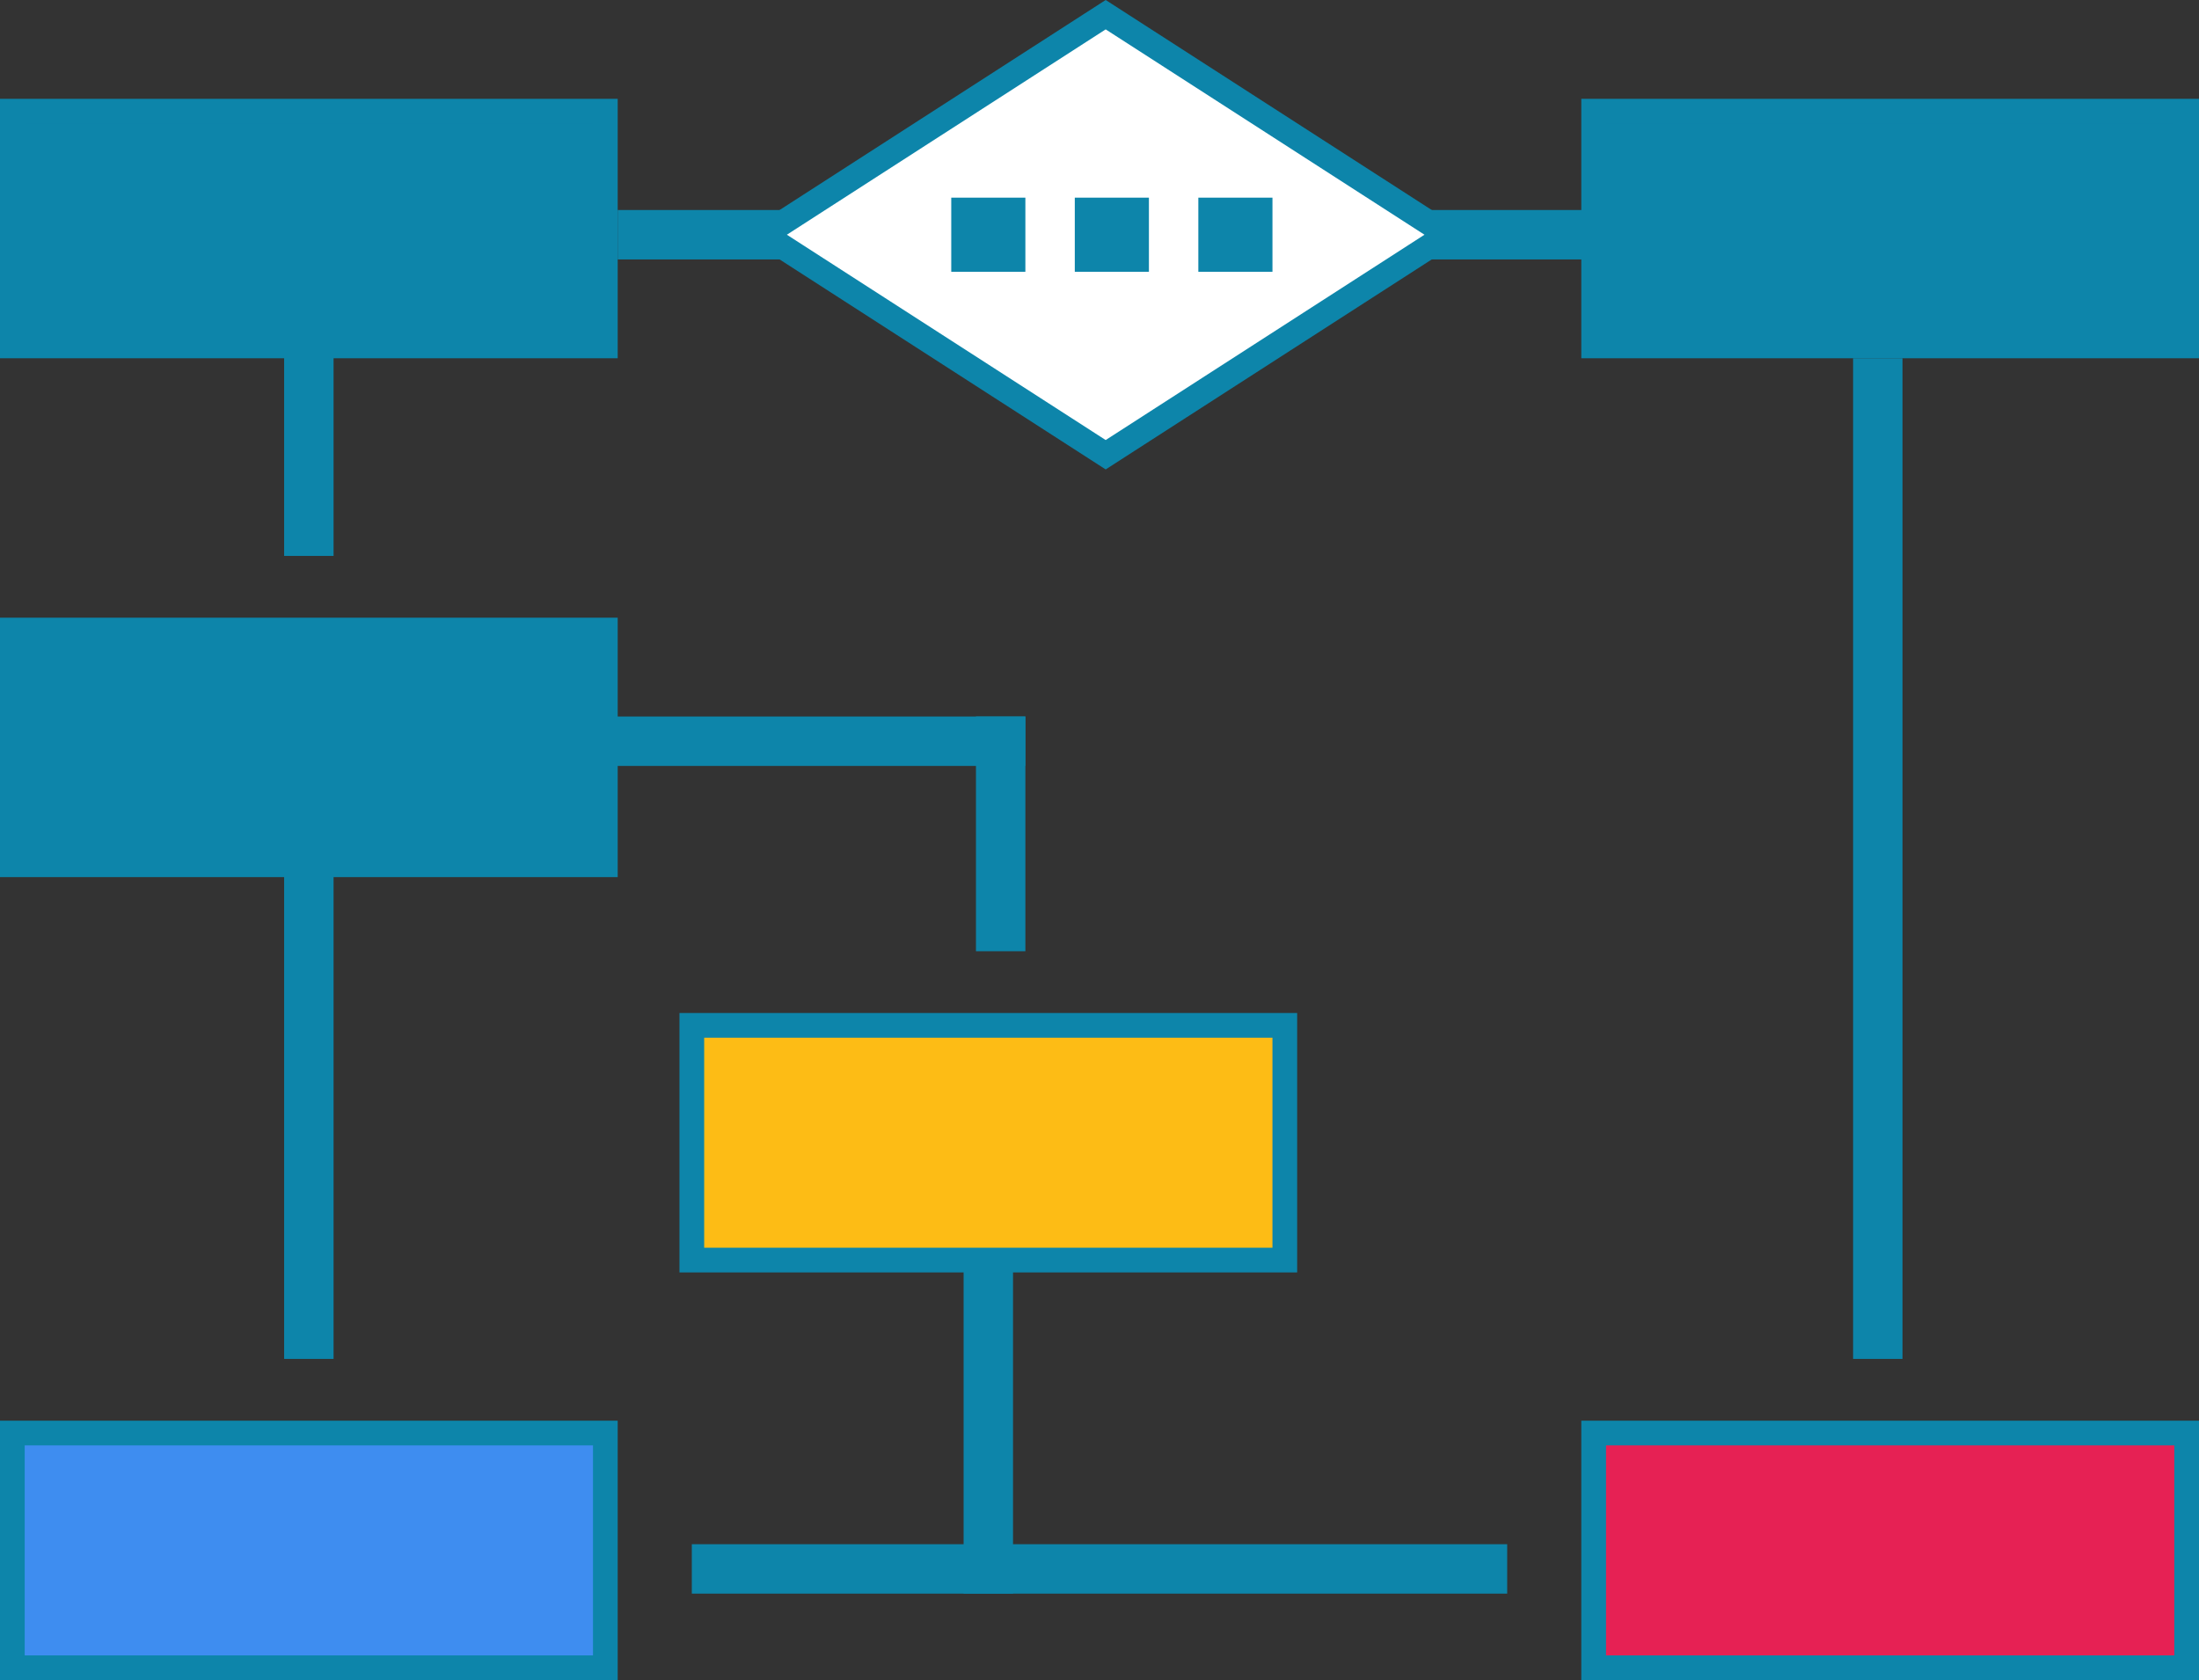 <svg width="178" height="136" viewBox="0 0 178 136" fill="none" xmlns="http://www.w3.org/2000/svg">
<rect x="0" y="0" width="178" height="136" fill="#333333" stroke="none"/>
<line x1="50" y1="19" x2="131" y2="19" stroke="#0D85AA" stroke-width="4"/>
<line x1="152" y1="29" x2="152" y2="110" stroke="#0D85AA" stroke-width="4"/>
<line x1="25" y1="58" x2="25" y2="110" stroke="#0D85AA" stroke-width="4"/>
<line x1="25" y1="26" x2="25" y2="45" stroke="#0D85AA" stroke-width="4"/>
<line x1="81" y1="58" x2="81" y2="77" stroke="#0D85AA" stroke-width="4"/>
<line x1="80" y1="84" x2="80" y2="129" stroke="#0D85AA" stroke-width="4"/>
<line x1="122" y1="127" x2="56" y2="127" stroke="#0D85AA" stroke-width="4"/>
<line x1="83" y1="60" x2="23" y2="60" stroke="#0D85AA" stroke-width="4"/>
<rect x="1" y="9" width="48" height="19" fill="#0D85AA" stroke="#0D85AA" stroke-width="2"/>
<rect x="129" y="9" width="48" height="19" fill="#0D85AA" stroke="#0D85AA" stroke-width="2"/>
<rect x="1" y="51" width="48" height="19" fill="#0D85AA" stroke="#0D85AA" stroke-width="2"/>
<rect x="1" y="116" width="48" height="19" fill="#3E8DF0" stroke="#0D85AA" stroke-width="2"/>
<rect x="56" y="83" width="48" height="19" fill="#FDBC15" stroke="#0D85AA" stroke-width="2"/>
<rect x="129" y="116" width="48" height="19" fill="#E62154" stroke="#0D85AA" stroke-width="2"/>
<path d="M61.847 19L89.5 1.189L117.153 19L89.5 36.81L61.847 19Z" fill="white" stroke="#0D85AA" stroke-width="2"/>
<rect x="77" y="16" width="6" height="6" fill="#0D85AA"/>
<rect x="87" y="16" width="6" height="6" fill="#0D85AA"/>
<rect x="97" y="16" width="6" height="6" fill="#0D85AA"/>
</svg>
